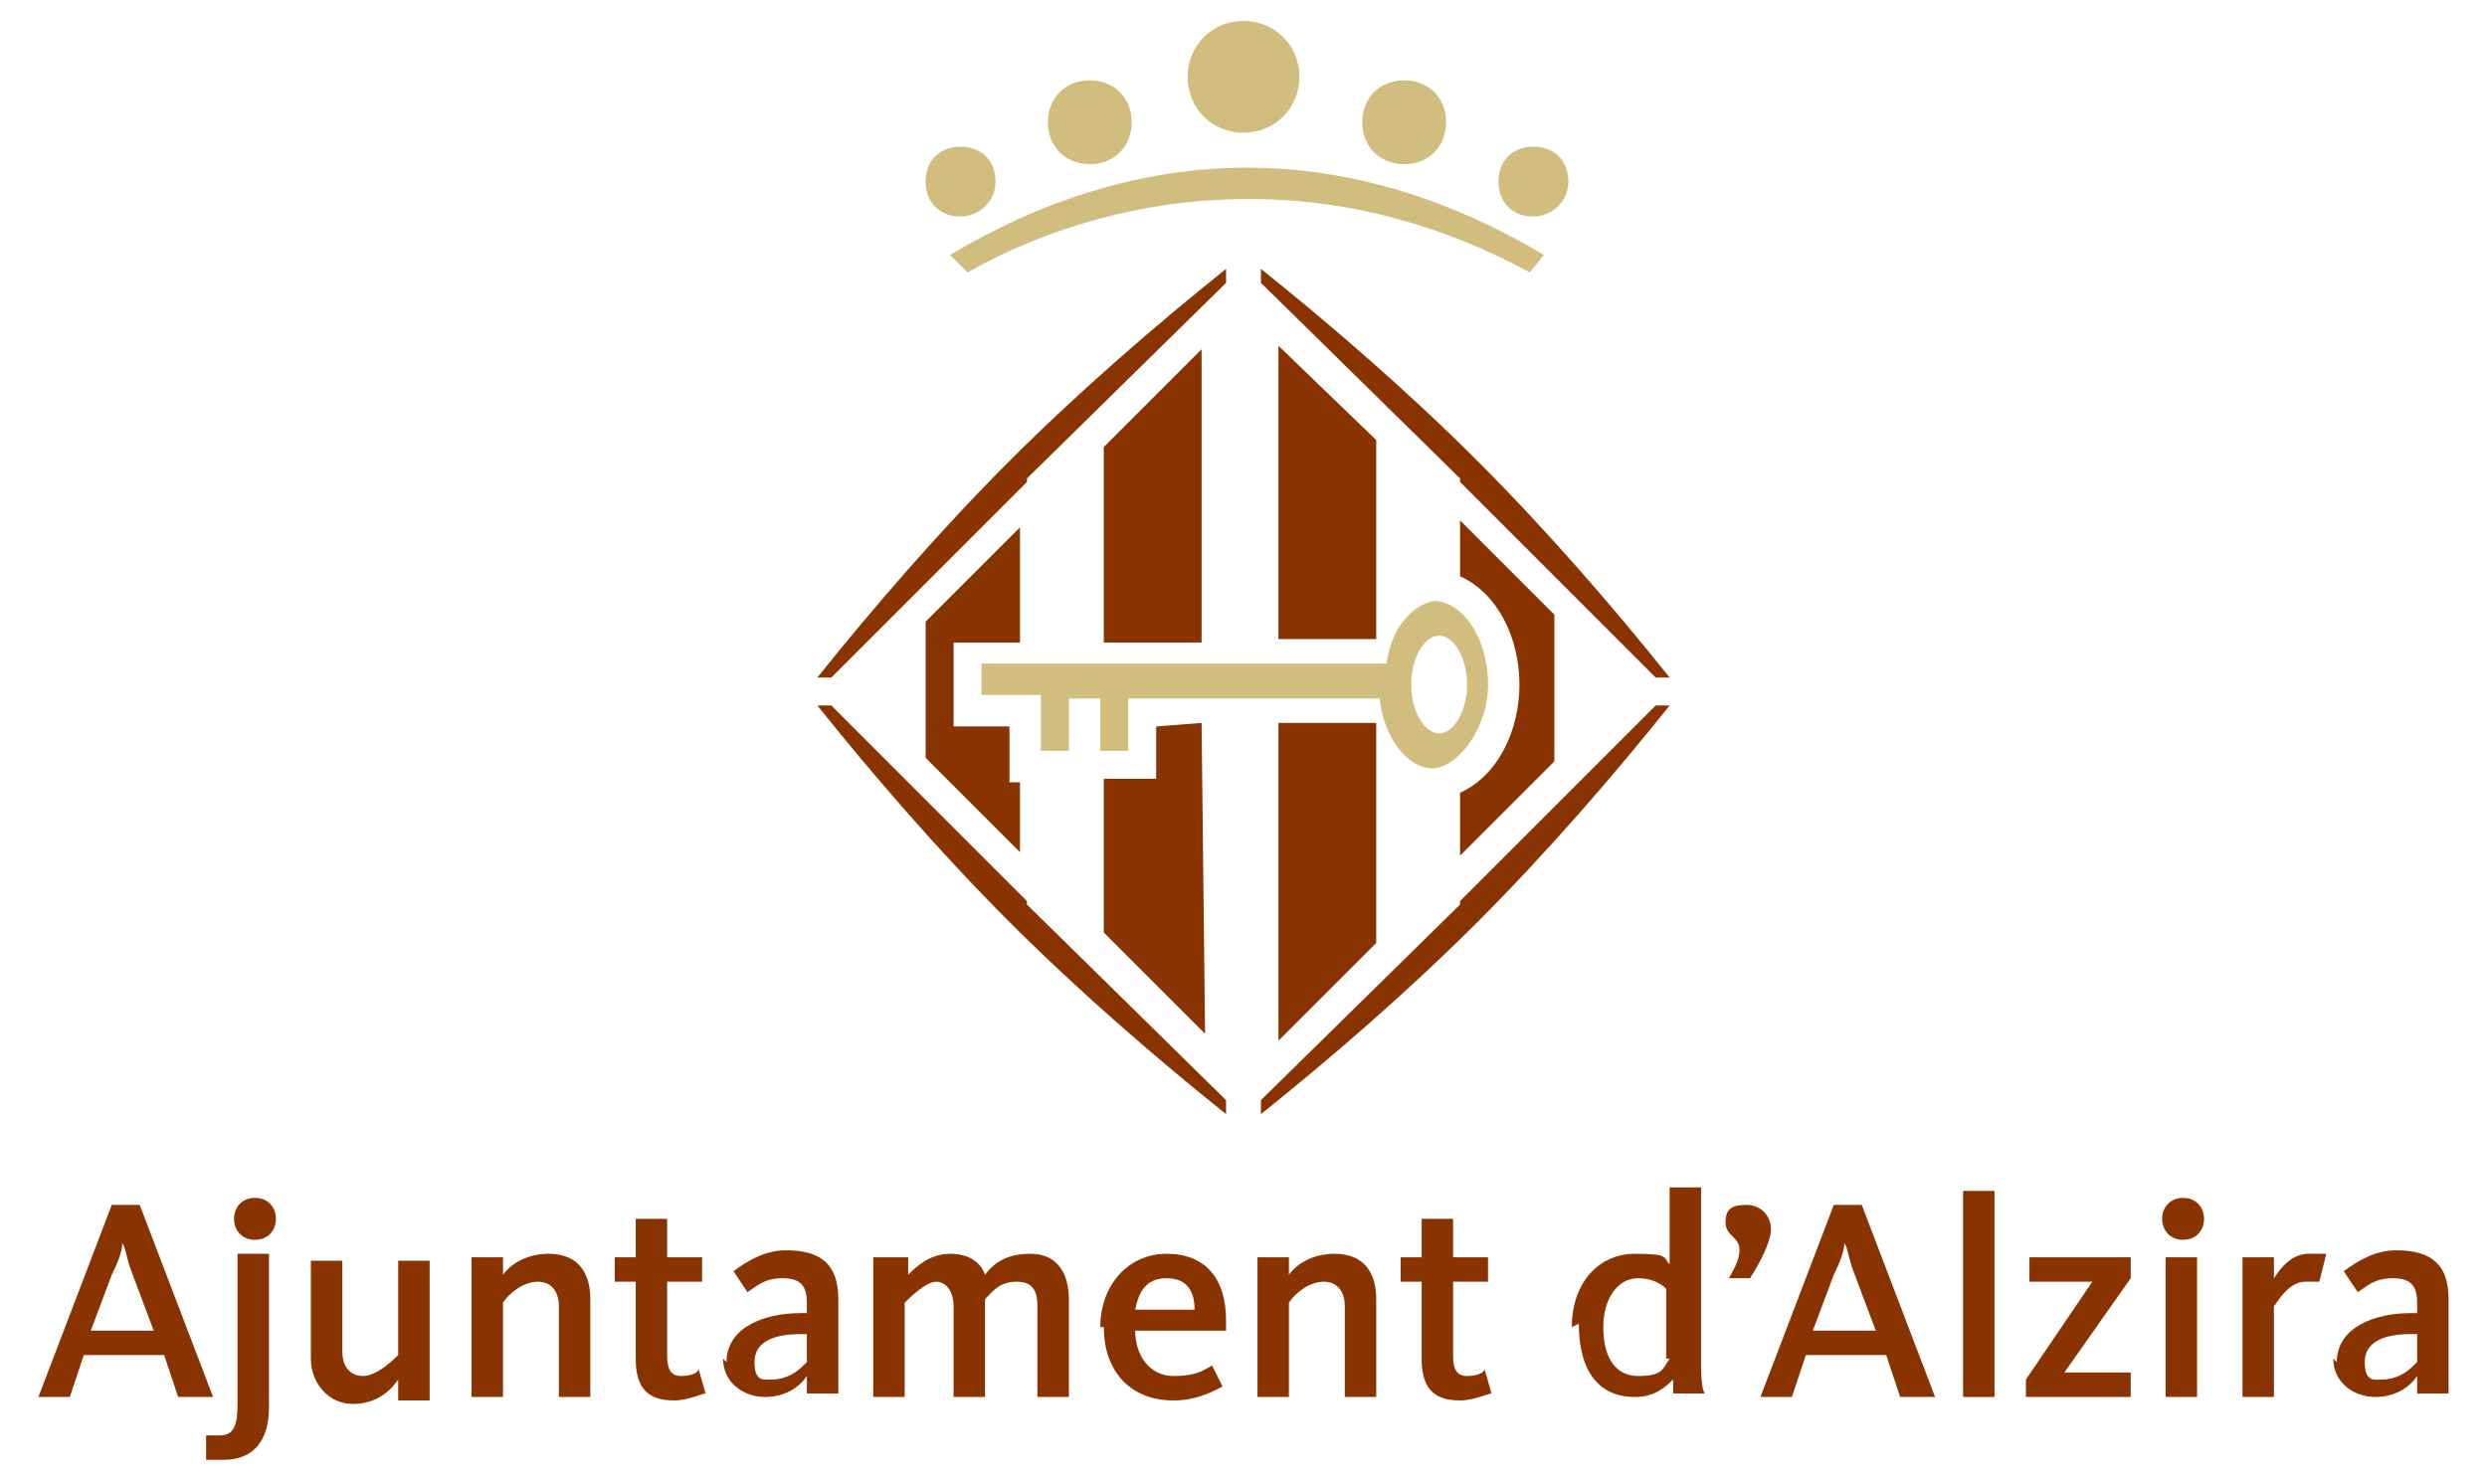 <svg xmlns="http://www.w3.org/2000/svg" id="Capa_1" viewBox="0 0 71.2 42.5"><defs><style>      .st0 {        fill: #893300;      }      .st1 {        fill: #d1be7e;      }    </style></defs><path class="st1" d="M35.6,3.8c.9,0,1.6-.7,1.6-1.6s-.7-1.6-1.6-1.6-1.6.7-1.6,1.6.7,1.6,1.6,1.6"></path><path class="st1" d="M31.2,4.7c.7,0,1.2-.5,1.2-1.2s-.5-1.2-1.2-1.2-1.2.5-1.2,1.2.5,1.2,1.2,1.2"></path><path class="st1" d="M27.5,6.2c.5,0,1-.4,1-1s-.4-1-1-1-1,.4-1,1,.4,1,1,1"></path><path class="st1" d="M35.7,5.7c-2.9,0-5.7.8-8,2.1l-.5-.5c2.5-1.5,5.4-2.5,8.5-2.5s6,1,8.5,2.5l-.4.5c-2.4-1.3-5.1-2.1-8-2.1"></path><path class="st1" d="M40.2,4.7c.7,0,1.2-.5,1.2-1.2s-.5-1.2-1.2-1.2-1.2.5-1.2,1.2.5,1.2,1.2,1.2"></path><path class="st1" d="M43.9,6.2c.5,0,1-.4,1-1s-.4-1-1-1-1,.4-1,1,.4,1,1,1"></path><path class="st0" d="M29.4,13.7l5.7-5.6v-.4c-2,1.6-4.2,3.5-6.2,5.5-2,2-3.9,4.2-5.5,6.2h.4s5.6-5.6,5.6-5.6Z"></path><polygon class="st0" points="31.6 18.4 34.4 18.4 34.4 10 31.6 12.8 31.6 18.4"></polygon><polygon class="st0" points="26.5 21.7 29.2 24.4 29.2 22.4 28.9 22.4 28.9 20.8 27.3 20.8 27.3 18.4 29.2 18.4 29.2 15.1 26.5 17.8 26.5 21.7"></polygon><polygon class="st0" points="33.1 22.3 33.1 20.8 34.4 20.7 34.5 29.6 31.6 26.7 31.6 22.3 33.1 22.3"></polygon><polygon class="st0" points="39.4 18.3 36.6 18.3 36.6 9.9 39.4 12.6 39.4 18.3"></polygon><polygon class="st0" points="39.4 20.7 36.6 20.7 36.6 29.8 39.4 27 39.4 20.7"></polygon><path class="st0" d="M41.8,22.7v1.8s2.7-2.7,2.7-2.7v-4.2l-2.7-2.7v1.6c1.1.5,1.7,1.8,1.7,3.1,0,1.3-.6,2.6-1.7,3.1"></path><path class="st1" d="M41.2,21c-.4,0-.8-.6-.8-1.4s.4-1.4.8-1.4.8.6.8,1.4-.4,1.4-.8,1.4M41.2,17.2c-.7,0-1.4.8-1.5,1.8h-11.6v.9h1.7s0,1.6,0,1.6h.8v-1.5h.9s0,1.5,0,1.5h.8v-1.5s7.2,0,7.2,0c.1,1.1.8,2,1.5,2s1.6-1.1,1.6-2.4-.7-2.4-1.6-2.4"></path><path class="st0" d="M41.8,13.7l-5.7-5.6v-.4c2,1.6,4.2,3.5,6.2,5.5,2,2,3.9,4.2,5.5,6.2h-.4s-5.6-5.6-5.6-5.6Z"></path><path class="st0" d="M29.4,25.9l5.7,5.6v.4c-2-1.6-4.2-3.5-6.2-5.5-2-2-3.9-4.2-5.5-6.2h.4s5.6,5.6,5.6,5.6Z"></path><path class="st0" d="M41.8,25.9l-5.7,5.6v.4c2-1.6,4.2-3.5,6.2-5.5,2-2,3.9-4.2,5.5-6.2h-.4s-5.6,5.6-5.6,5.6Z"></path><path class="st0" d="M4.4,38.1l-.6-1.6c-.2-.5-.2-.8-.3-.9h0c0,.2-.1.5-.3.9l-.6,1.6h1.8ZM3.1,34.5h.9l2.1,5.5h-1l-.4-1.2h-2.3l-.4,1.2h-.9l2.1-5.5Z"></path><path class="st0" d="M6.7,34.9c0-.3.2-.6.6-.6s.6.3.6.6-.2.6-.6.6-.6-.3-.6-.6M5.9,41.8v-.7c.2,0,.3,0,.4,0,.4,0,.5-.3.5-.9v-4.3h.9v4.4c0,.9-.4,1.5-1.3,1.5s-.5,0-.6,0"></path><path class="st0" d="M8.9,38.9v-2.8h.9v2.6c0,.4.2.7.6.7s.9-.5,1-.6v-2.7h.9v3c0,.4,0,.8,0,1h-.9c0,0,0-.4,0-.6-.2.3-.6.7-1.3.7s-1.2-.6-1.2-1.3"></path><path class="st0" d="M13.5,36h.9v.5c.3-.4.8-.6,1.3-.6.9,0,1.2.6,1.2,1.3v2.8h-.9v-2.6c0-.4-.2-.7-.6-.7s-.8.3-1,.6v2.7h-.9v-4Z"></path><path class="st0" d="M18.2,39v-2.3h-.6v-.7h.6v-1.1h.9v1.1h1v.7h-1v2.1c0,.4.1.6.4.6s.5-.1.5-.2l.2.7c-.1,0-.5.2-.9.2-.8,0-1.1-.4-1.1-1.2"></path><path class="st0" d="M23.1,39v-.8h-.2c-.7,0-1.3.2-1.3.8s.3.5.5.5c.4,0,.7-.2.9-.4M20.8,39c0-1,1.1-1.4,2.1-1.4h.2v-.3c0-.5-.2-.7-.7-.7s-.7.2-1,.4l-.4-.6c.4-.3.9-.6,1.5-.6,1,0,1.5.4,1.5,1.4v1.6c0,.5,0,.8,0,1.1h-.9c0-.1,0-.3,0-.5-.2.3-.6.6-1.2.6s-1.2-.4-1.2-1.1"></path><path class="st0" d="M25.1,36h.9v.5c.2-.2.6-.6,1.2-.6s.9.3,1,.6c.3-.4.7-.6,1.3-.6.8,0,1.1.6,1.1,1.3v2.8h-.9v-2.6c0-.4-.1-.7-.6-.7s-.7.3-.9.5v2.8h-.9v-2.6c0-.4-.2-.7-.5-.7s-.8.5-.9.6v2.7h-.9v-4Z"></path><path class="st0" d="M34.2,37.5c0-.5-.2-.9-.8-.9s-.8.4-.9.9h1.8ZM31.5,38c0-1.2.8-2.1,1.9-2.1s1.7.7,1.7,1.9,0,.2,0,.3h-2.6c0,.7.4,1.3,1.1,1.3s.9-.2,1.1-.3l.3.6c-.2.1-.7.4-1.4.4-1.3,0-2-.9-2-2.1"></path><path class="st0" d="M36,36h.9v.5c.3-.4.8-.6,1.3-.6.9,0,1.2.6,1.2,1.3v2.8h-.9v-2.6c0-.4-.2-.7-.6-.7s-.8.3-1,.6v2.7h-.9v-4Z"></path><path class="st0" d="M40.7,39v-2.3h-.6v-.7h.6v-1.1h.9v1.1h1v.7h-1v2.1c0,.4.1.6.4.6s.5-.1.5-.2l.2.7c-.1,0-.5.2-.9.2-.8,0-1.1-.4-1.1-1.2"></path><path class="st0" d="M47.7,38.9v-2c-.2-.2-.5-.3-.8-.3-.6,0-1,.6-1,1.4s.3,1.4,1,1.4.7-.2.9-.5M45,38c0-1.3.8-2.1,1.8-2.1s.8.1,1,.3v-2.2h.9v4.9c0,.4,0,.8.1,1h-.9c0,0,0-.3,0-.4-.3.3-.6.5-1.1.5-1,0-1.6-.7-1.6-2.1"></path><path class="st0" d="M49.8,35.8c0-.4-.4-.4-.4-.8s.2-.5.6-.5.7.3.7.7-.4,1.1-.6,1.4h-.6c.1-.2.3-.5.3-.8"></path><path class="st0" d="M53.7,38.1l-.6-1.6c-.2-.5-.2-.8-.3-.9h0c0,.2-.1.5-.3.9l-.6,1.6h1.8ZM52.4,34.5h.9l2.1,5.5h-1l-.4-1.2h-2.3l-.4,1.2h-.9l2.1-5.5Z"></path><rect class="st0" x="56.2" y="34.1" width=".9" height="5.9"></rect><polygon class="st0" points="58 39.5 59.9 36.7 58.1 36.7 58.1 36 61 36 61 36.6 59.1 39.3 61 39.3 61 40 58 40 58 39.5"></polygon><path class="st0" d="M62,36h.9v4h-.9v-4ZM61.9,34.9c0-.3.2-.6.6-.6s.6.3.6.6-.2.6-.6.6-.6-.3-.6-.6"></path><path class="st0" d="M64.2,36h.9v.6c.2-.3.5-.7,1-.7s.4,0,.5,0l-.2.8c0,0-.2,0-.4,0-.5,0-.8.6-.9.7v2.6h-.9v-4Z"></path><path class="st0" d="M69.2,39v-.8h-.2c-.7,0-1.3.2-1.3.8s.3.5.5.5c.4,0,.7-.2.9-.4M66.9,39c0-1,1.1-1.4,2.1-1.4h.2v-.3c0-.5-.2-.7-.7-.7s-.7.2-1,.4l-.4-.6c.4-.3.9-.6,1.5-.6,1,0,1.5.4,1.5,1.4v1.6c0,.5,0,.8,0,1.1h-.9c0-.1,0-.3,0-.5-.2.3-.6.6-1.2.6s-1.2-.4-1.2-1.1"></path></svg>